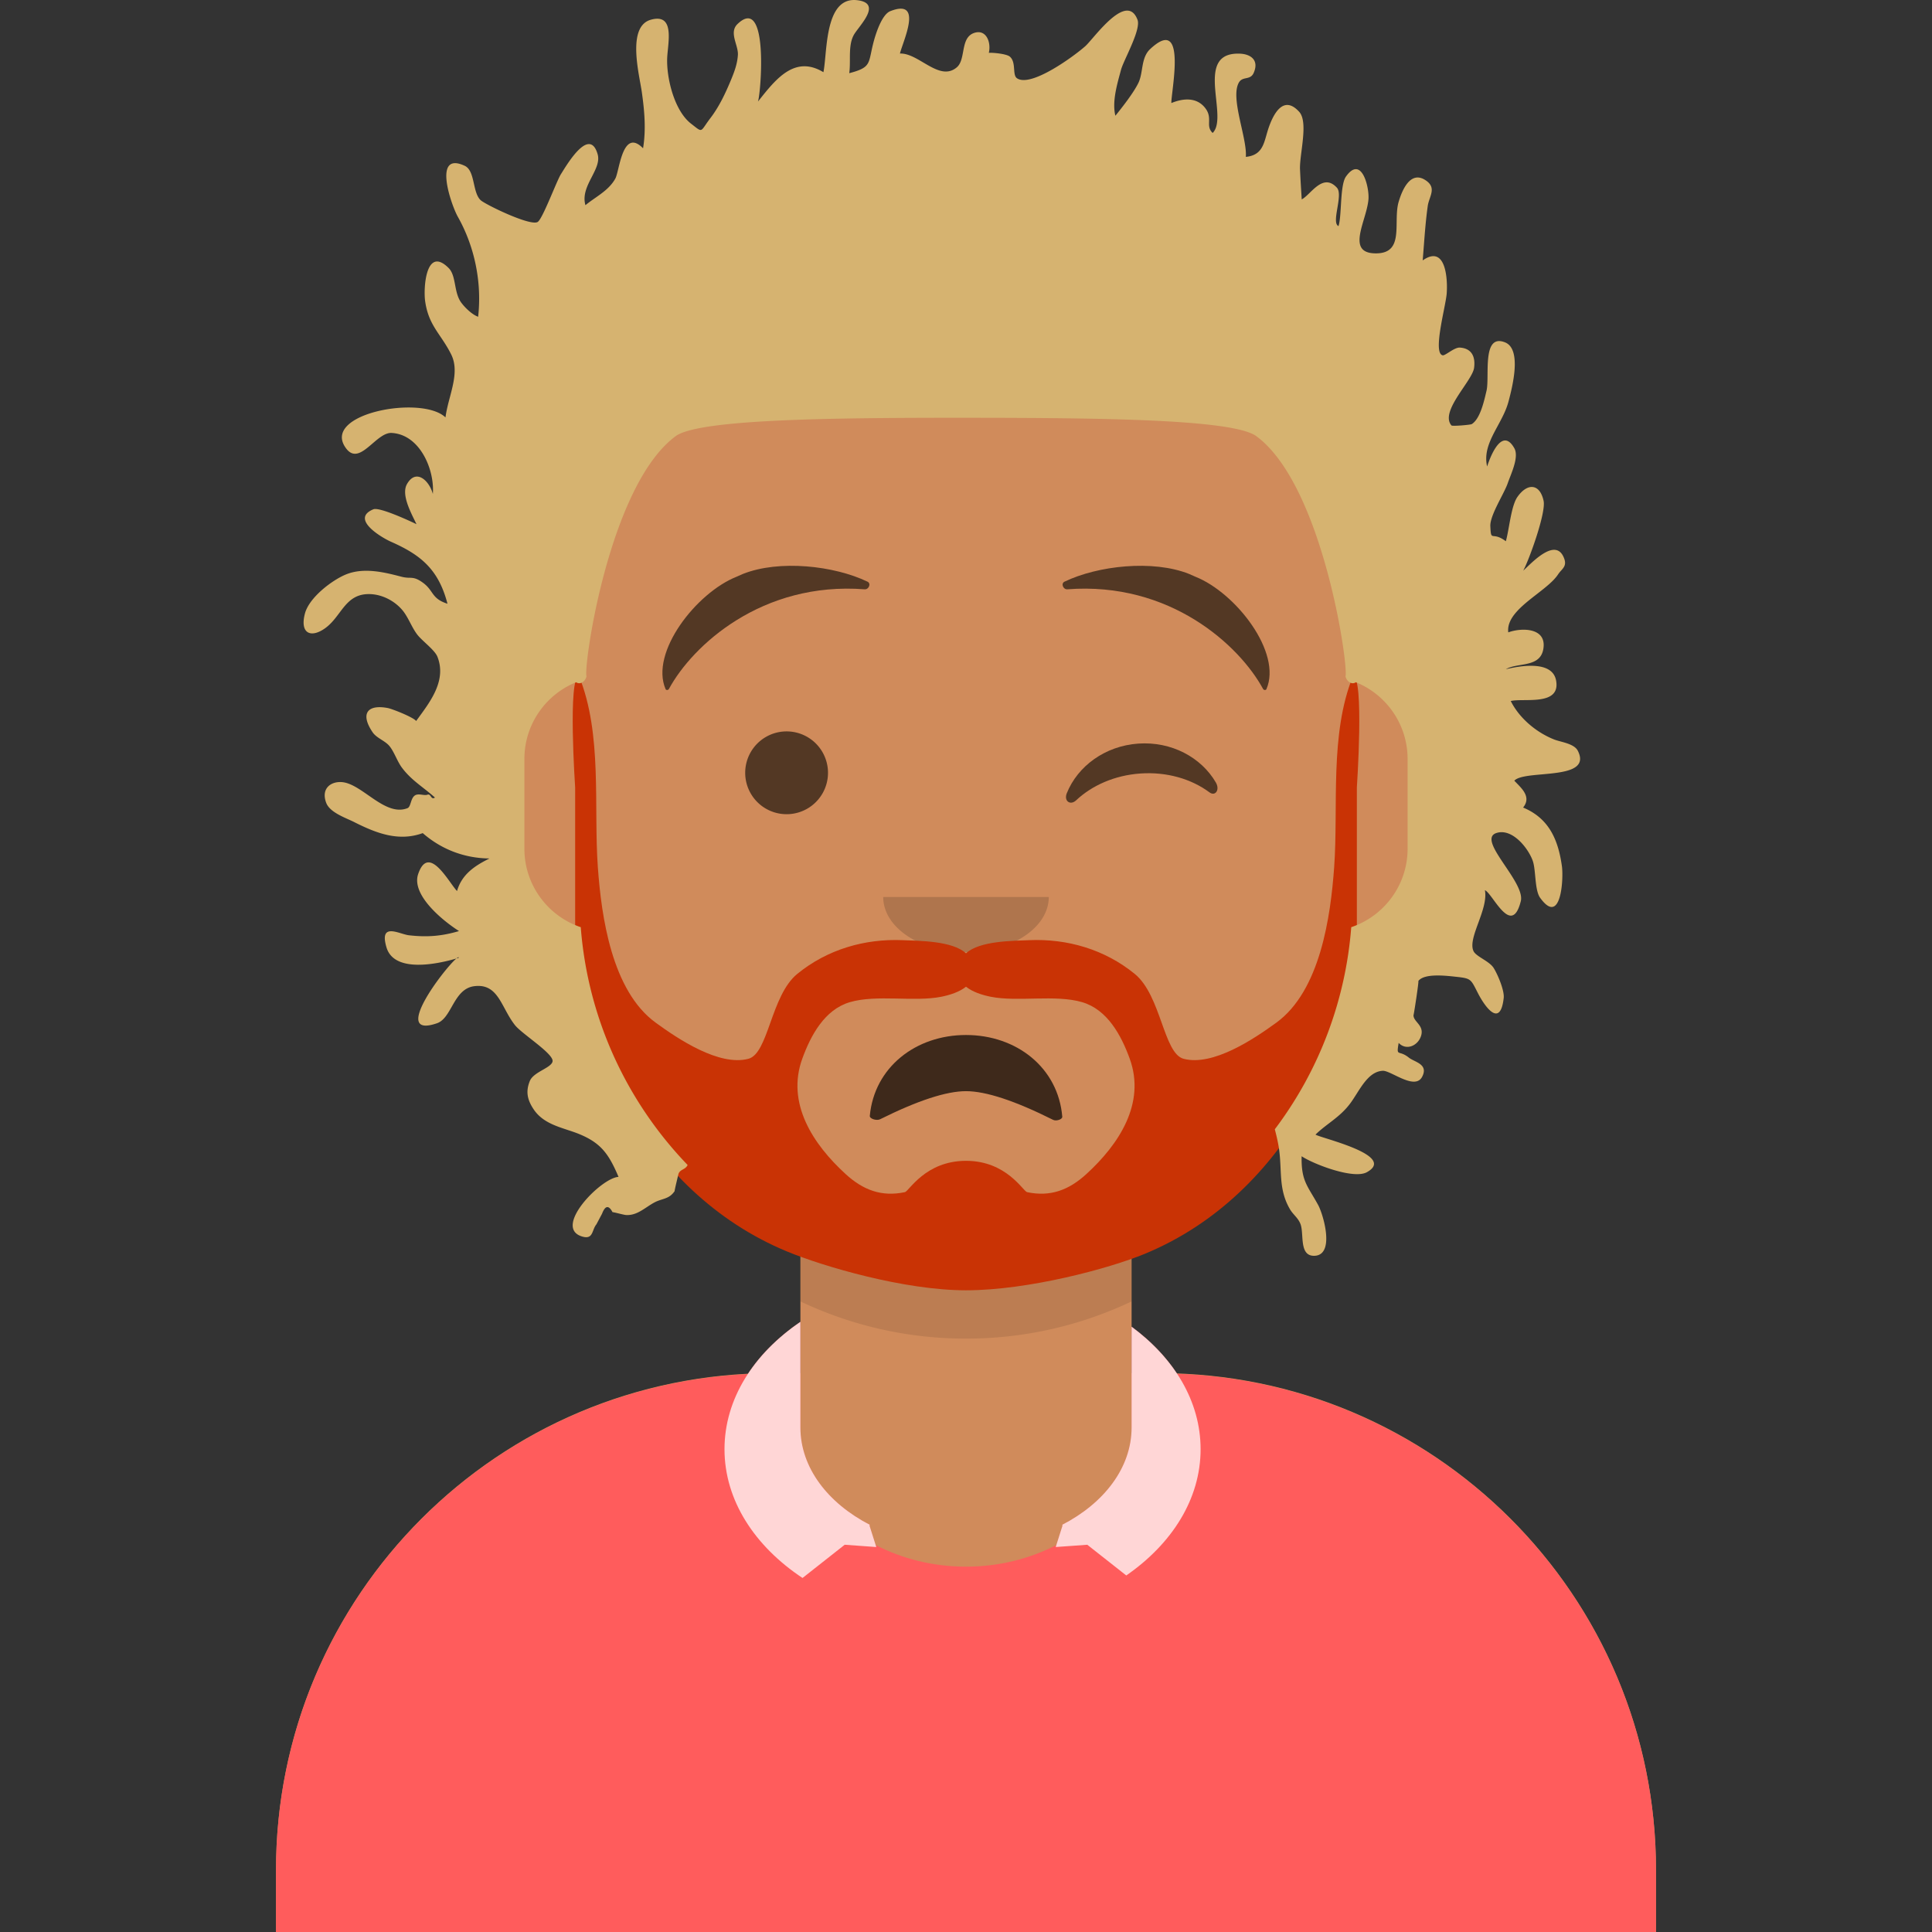 <svg viewBox="0 0 280 280" fill="none" xmlns="http://www.w3.org/2000/svg"><rect x="0" y="0" width="280" height="280" fill="#333333" stroke="none"/><g transform="translate(40, 36)"><path d="M100 0C69.072 0 44 25.072 44 56v6.166c-5.675.952-10 5.888-10 11.834v14c0 6.052 4.48 11.058 10.305 11.881 2.067 19.806 14.458 36.541 31.695 44.73V163h-4c-39.764 0-72 32.236-72 72v9h200v-9c0-39.764-32.236-72-72-72h-4v-18.389c17.237-8.189 29.628-24.924 31.695-44.73C161.52 99.058 166 94.052 166 88V74c0-5.946-4.325-10.882-10-11.834V56c0-30.928-25.072-56-56-56z" fill="#D08B5B"/><path d="M76 144.611v8A55.79 55.79 0 00100 158a55.789 55.789 0 0024-5.389v-8A55.789 55.789 0 01100 150a55.79 55.79 0 01-24-5.389z" fill="#000" fill-opacity=".1"/></g><g transform="translate(8, 170)"><path d="M100.374 29.141c1.88-2.864 4.479-5.43 7.626-7.57v15.306c0 5.823 3.978 10.976 10.078 14.118l-.078.062.909 2.865c3.878 1.994 8.341 3.13 13.091 3.13s9.213-1.136 13.091-3.13l.909-2.865-.078-.062C152.022 47.853 156 42.7 156 36.877V22.279c2.684 1.979 4.923 4.28 6.597 6.819C201.159 30.465 232 62.157 232 101.052V110H32v-8.948c0-38.549 30.294-70.022 68.374-71.91z" fill="#FF5C5C"/><path d="M108 21.572c-6.767 4.602-11 11.168-11 18.456 0 7.398 4.362 14.052 11.308 18.664l6.113-4.816 4.579.332-1-3.151.078-.062C111.978 47.853 108 42.7 108 36.877V21.57zm48 15.305c0 5.823-3.978 10.976-10.078 14.118l.078.062-1 3.15 4.579-.33 5.65 4.45C161.863 53.733 166 47.234 166 40.027c0-6.921-3.818-13.192-10-17.748v14.598z" fill="#fff" fill-opacity=".75"/></g><g transform="translate(86, 134)"><path fill-rule="evenodd" clip-rule="evenodd" d="M40.058 27.723C40.708 20.693 46.702 16 54 16c7.342 0 13.363 4.75 13.953 11.848.03.378-.876.676-1.324.451-5.539-2.772-9.749-4.159-12.63-4.159-2.843 0-6.992 1.356-12.445 4.069-.507.252-1.534-.069-1.496-.486z" fill="#000" fill-opacity=".7"/></g><g transform="translate(112, 122)"><path fill-rule="evenodd" clip-rule="evenodd" d="M16 8c0 4.418 5.373 8 12 8s12-3.582 12-8" fill="#000" fill-opacity=".16"/></g><g transform="translate(84, 90)"><path d="M36 22a6 6 0 11-12 0 6 6 0 0112 0z" fill="#000" fill-opacity=".6"/><path fill-rule="evenodd" clip-rule="evenodd" d="M70.61 24.955c1.576-3.918 5.54-6.85 10.36-7.188 4.805-.335 9.124 1.999 11.24 5.637.628 1.081-.091 2.052-.928 1.428-2.592-1.93-6.156-3-10.008-2.731-3.731.26-7.02 1.729-9.312 3.887-.838.789-1.814.113-1.353-1.033z" fill="#000" fill-opacity=".6"/></g><g transform="translate(84, 82)"><path fill-rule="evenodd" clip-rule="evenodd" d="M22.766 1.578l.911-.402C28.92-.905 36.865-.033 41.723 2.299c.567.272.18 1.153-.402 1.108-14.919-1.151-24.963 8.146-28.375 14.44-.101.187-.407.208-.482.034-2.308-5.319 4.45-13.985 10.302-16.303zm66.468 0l-.911-.402C83.08-.905 75.135-.033 70.277 2.299c-.567.272-.18 1.153.402 1.108 14.919-1.151 24.963 8.146 28.375 14.44.101.187.407.208.483.034 2.307-5.319-4.45-13.985-10.303-16.303z" fill="#000" fill-opacity=".6"/></g><g transform="translate(56, 72)"><path fill-rule="evenodd" clip-rule="evenodd" d="M101.428 98.169c-2.513 2.294-5.19 3.325-8.575 2.604-.582-.124-2.957-4.538-8.853-4.538-5.897 0-8.27 4.414-8.853 4.538-3.385.721-6.062-.31-8.576-2.604-4.725-4.313-8.654-10.26-6.293-16.75 1.23-3.382 3.232-7.095 6.873-8.173 3.887-1.15 9.346-.002 13.264-.788 1.27-.254 2.656-.707 3.585-1.458.929.75 2.316 1.204 3.585 1.458 3.918.786 9.376-.362 13.264.788 3.641 1.078 5.642 4.79 6.873 8.173 2.361 6.49-1.568 12.437-6.294 16.75zM140.081 26c-3.41 8.4-2.093 18.858-2.724 27.676-.513 7.167-2.02 17.91-8.384 22.538-3.255 2.368-9.179 6.346-13.431 5.236-2.927-.764-3.24-9.16-7.087-12.303-4.363-3.565-9.812-5.131-15.306-4.89-2.37.105-7.165.08-9.15 1.903-1.983-1.822-6.777-1.798-9.148-1.902-5.494-.242-10.943 1.324-15.306 4.889-3.847 3.143-4.16 11.54-7.087 12.303-4.252 1.11-10.176-2.868-13.431-5.236-6.365-4.628-7.87-15.37-8.384-22.538-.63-8.818.686-19.276-2.724-27.676-1.66 0-.565 16.129-.565 16.129v20.356c.032 15.288 9.581 38.17 30.754 46.908C63.286 111.53 75.015 115 84 115s20.714-3.14 25.892-5.277c21.173-8.737 30.722-31.95 30.754-47.238V42.13S141.74 26 140.081 26z" fill="#C93305"/></g><g transform="translate(7, 0)"><path fill-rule="evenodd" clip-rule="evenodd" d="M218.208 107.159c-2.491-.992-4.985-3.011-6.257-5.562.47-.117 1.174-.123 1.95-.129 2.266-.018 5.147-.041 4.615-2.867-.563-2.982-5.403-2.067-7.278-1.61.579-.348 1.345-.478 2.12-.61 1.488-.253 3.011-.512 3.314-2.331.531-3.183-3.288-3.076-5.081-2.402-.265-2.118 2.005-3.884 4.141-5.545 1.249-.971 2.452-1.907 3.073-2.855a4.63 4.63 0 01.439-.549c.468-.528.858-.967.307-2.084-1.159-2.346-3.947.328-5.337 1.66-.176.17-.33.317-.455.43.876-1.628 3.321-8.403 2.95-10.122-.546-2.526-2.353-2.615-3.789-.568-.617.881-.939 2.659-1.229 4.26-.148.816-.287 1.585-.453 2.167-.866-.653-1.383-.707-1.699-.74-.428-.044-.488-.05-.548-1.451-.044-1.023.808-2.691 1.558-4.16.408-.8.787-1.542.974-2.088.082-.24.189-.515.305-.814.525-1.355 1.232-3.178.638-4.232-1.776-3.143-3.473 1.172-3.94 2.652-.494-2.137.5-3.973 1.53-5.877.614-1.135 1.241-2.294 1.573-3.554.541-2.048 1.976-7.578-.511-8.561-2.481-.981-2.51 2.123-2.533 4.662-.008.932-.016 1.788-.144 2.337l-.032.135c-.365 1.566-.924 3.964-2.107 4.711-.176.111-2.82.343-2.948.194-1.098-1.281.414-3.527 1.733-5.485.763-1.133 1.461-2.17 1.551-2.867.223-1.73-.44-2.825-2.061-2.928-.462-.03-1.087.365-1.609.694-.392.248-.725.459-.886.423-1.068-.232-.362-3.819.167-6.505.204-1.036.381-1.938.42-2.461.15-2.003-.094-7.172-3.483-4.785.059-.695.111-1.38.163-2.06.15-1.954.296-3.86.571-5.832.052-.371.175-.732.294-1.082.33-.97.634-1.86-.668-2.684-2.156-1.365-3.351 1.492-3.842 3.168-.261.89-.275 1.931-.289 2.95-.032 2.285-.061 4.453-2.869 4.516-3.362.076-2.628-2.415-1.87-4.987.294-.996.591-2.005.655-2.88.128-1.742-1.012-6.422-3.262-3.264-.526.739-.637 2.571-.739 4.26-.072 1.19-.139 2.308-.345 2.923-.559-.249-.366-1.4-.162-2.614.199-1.186.408-2.432-.067-2.95-1.497-1.632-2.818-.353-3.931.725-.42.406-.81.784-1.169.967-.024-.406-.049-.811-.075-1.217v-.006a154.381 154.381 0 01-.173-3.115c-.03-.721.094-1.703.227-2.751.272-2.15.579-4.576-.341-5.597-2.336-2.588-3.822.432-4.505 2.524-.093.288-.175.574-.254.855-.442 1.558-.83 2.928-2.979 3.145.084-1.105-.273-2.706-.645-4.371-.543-2.43-1.116-4.996-.39-6.356.267-.5.667-.587 1.066-.674.428-.093.854-.186 1.113-.785.821-1.903-.524-2.71-1.986-2.772-4.176-.176-3.807 3.317-3.463 6.581.215 2.046.422 4.002-.506 4.91-.543-.515-.531-1.037-.518-1.614.013-.588.028-1.233-.547-1.982-1.223-1.595-3.173-1.46-4.918-.738-.01-.296.063-.92.156-1.71.412-3.506 1.207-10.272-3.236-6.107-.824.774-1.005 1.864-1.184 2.935-.115.687-.228 1.367-.509 1.951-.696 1.445-2.389 3.598-3.341 4.771-.473-1.916.165-4.26.697-6.213l.122-.453c.122-.45.463-1.203.854-2.065.838-1.847 1.905-4.198 1.534-5.179-1.279-3.374-4.632.499-6.525 2.685-.445.514-.809.935-1.047 1.147-1.582 1.41-7.88 6.045-9.901 4.64-.325-.226-.364-.733-.407-1.297-.05-.653-.106-1.381-.62-1.83-.47-.41-2.477-.602-3.05-.55.358-1.493-.346-3.426-2.055-2.91-1.227.372-1.45 1.57-1.669 2.747-.165.884-.327 1.756-.912 2.256-1.5 1.284-3.168.301-4.843-.686-1.148-.676-2.299-1.355-3.401-1.306.072-.308.226-.755.405-1.273.841-2.44 2.224-6.453-1.804-4.871-1.246.49-2.13 3.351-2.441 4.54-.143.55-.242 1.019-.327 1.423-.384 1.825-.489 2.325-3.181 3.027.091-.623.092-1.298.094-1.981.003-1.25.006-2.523.555-3.54.143-.265.408-.616.707-1.012 1.157-1.53 2.81-3.718-.245-4.05-3.767-.41-4.246 4.675-4.575 8.17-.086.903-.161 1.7-.28 2.269-4.123-2.499-6.864.956-9.331 4.065l-.149.187c.447-1.419 1.553-15.557-2.965-11.237-.835.8-.533 1.846-.239 2.868.162.559.32 1.11.29 1.61-.078 1.28-.5 2.422-.996 3.618-.796 1.921-1.72 3.887-2.974 5.524-.306.401-.532.73-.71.99-.317.462-.482.704-.684.74-.222.039-.489-.17-1.047-.61l-.38-.297c-2.424-1.873-3.576-6.623-3.456-9.525.014-.347.055-.752.098-1.182.226-2.249.523-5.202-2.482-4.35-3.02.859-2.062 6.15-1.512 9.188.088.49.167.921.216 1.266.381 2.687.635 5.436.183 8.173-2.297-2.348-3.084.875-3.597 2.978-.153.63-.282 1.158-.42 1.407-.693 1.258-1.841 2.061-2.974 2.853-.467.327-.932.652-1.361 1.007-.423-1.477.273-2.833.93-4.112.585-1.14 1.14-2.22.84-3.268-1.11-3.87-4.103.931-5.117 2.558-.078.125-.143.23-.196.312-.24.373-.688 1.42-1.19 2.594-.796 1.86-1.727 4.038-2.175 4.34-1.023.688-7.605-2.528-8.27-3.141-.559-.513-.77-1.448-.98-2.38-.25-1.111-.5-2.22-1.336-2.61-4.72-2.197-1.932 5.735-1.005 7.375 2.419 4.284 3.516 9.456 2.949 14.504-.858-.302-1.915-1.312-2.468-2.078-.52-.718-.697-1.644-.868-2.535-.183-.955-.359-1.871-.94-2.451-3.288-3.28-3.673 2.878-3.406 4.791.329 2.355 1.213 3.665 2.202 5.13.518.768 1.065 1.579 1.576 2.604.944 1.898.373 4.066-.197 6.232-.256.973-.512 1.946-.63 2.893-3.43-3.3-18.196-.543-14.397 4.502 1.168 1.555 2.462.444 3.796-.7.925-.793 1.869-1.603 2.802-1.55 4.084.225 6.235 5.295 5.967 8.846-.497-1.898-2.421-3.761-3.746-1.444-.796 1.396.32 3.668 1.098 5.254.099.201.193.392.276.569-.906-.445-5.372-2.52-6.246-2.161-3.44 1.414 1.3 4.151 2.537 4.698 4.224 1.868 6.887 3.92 8.2 8.992-1.433-.459-1.847-1.05-2.306-1.704-.298-.427-.616-.88-1.246-1.34-.947-.69-1.397-.705-1.96-.723a4.663 4.663 0 01-1.13-.144l-.071-.019c-2.353-.609-5.397-1.397-8.04-.3-1.969.82-5.286 3.31-5.905 5.651-.757 2.874.844 3.606 2.904 2.143.869-.616 1.486-1.437 2.084-2.234 1.09-1.45 2.12-2.82 4.5-2.727 1.768.07 3.52.996 4.64 2.326.446.53.793 1.19 1.142 1.85.303.574.606 1.15.977 1.645.282.378.751.816 1.237 1.27.724.677 1.485 1.388 1.72 1.984 1.303 3.303-.864 6.272-2.626 8.686-.156.213-.31.423-.457.628-.419-.554-3.477-1.758-4.11-1.878-2.94-.561-4.037.798-2.199 3.512.31.457.801.773 1.29 1.086.425.274.848.546 1.146.908.37.452.656 1.03.945 1.612.266.537.534 1.079.873 1.532.926 1.238 1.997 2.077 3.1 2.941.556.436 1.12.878 1.678 1.381-.325.217-.459.028-.596-.165-.121-.171-.245-.345-.506-.245-.196.076-.462.041-.742.005-.298-.038-.612-.078-.875.009-.463.154-.633.672-.785 1.136-.12.366-.23.699-.463.793-1.912.762-3.835-.574-5.69-1.863-1.344-.935-2.653-1.845-3.896-1.912-1.614-.088-2.975.994-2.2 3.022.435 1.139 2.038 1.858 3.253 2.403.29.13.558.25.783.364 3.246 1.644 6.478 2.868 9.948 1.607 2.797 2.438 6.159 3.641 9.675 3.675-2.012.998-4 2.235-4.703 4.721-.24-.248-.55-.678-.904-1.17-1.405-1.951-3.512-4.877-4.73-1.292-1.044 3.087 3.724 6.871 5.921 8.262-2.555.755-4.677.907-7.277.607-.29-.034-.655-.143-1.038-.258-1.407-.423-3.064-.92-2.2 2.006 1.126 3.827 7.59 2.368 10.133 1.62-1.784 1.498-9.564 11.708-2.811 9.385.959-.33 1.536-1.34 2.14-2.398.768-1.344 1.581-2.767 3.278-2.975 2.478-.304 3.38 1.363 4.413 3.274.427.789.876 1.621 1.469 2.372.386.49 1.304 1.213 2.279 1.981 1.578 1.243 3.306 2.604 3.17 3.284-.091.453-.719.814-1.41 1.211-.76.438-1.598.919-1.883 1.617-.633 1.549-.347 2.746.532 4.078 1.172 1.778 3.09 2.409 4.923 3.012.573.189 1.138.375 1.67.592 3.163 1.295 4.31 2.867 5.728 6.217-2.5.12-9.619 7.36-5.257 8.648 1.12.331 1.348-.254 1.604-.912.115-.295.235-.605.445-.853l.543-1.023.278-.522c.458-1.198.965-1.271 1.52-.221.061-.015.463.082.891.185.43.104.887.215 1.056.225 1.188.073 2.103-.533 3.026-1.144.404-.267.81-.535 1.24-.749.314-.155.625-.254.929-.351.686-.219 1.332-.425 1.866-1.235-.089.135.554-2.511.565-2.536.136-.315.379-.453.628-.594.255-.144.518-.293.682-.64-8.749-9.085-14.457-21.119-15.489-34.464C72.42 132.776 69 128.288 69 123v-13c0-5.035 3.1-9.345 7.497-11.126.531.374 1.27 0 1.503-.842-.463-1.506 3.296-27.854 13-34.876 3.618-2.438 23.008-2.619 42.313-2.606 19.096.014 38.108.195 41.687 2.606 9.704 7.022 13.463 33.37 13 34.876.233.843.972 1.216 1.503.842C193.899 100.655 197 104.965 197 110v13c0 5.288-3.42 9.776-8.168 11.375a55.708 55.708 0 01-11.076 29.289c.209.808.41 1.626.556 2.504.182 1.099.231 2.136.278 3.141.095 2.038.185 3.943 1.367 5.952.19.324.426.593.661.862.332.38.663.758.861 1.282.165.438.206 1.046.248 1.675.094 1.404.195 2.919 1.701 2.92 3.107 0 1.375-5.966.597-7.384a44.374 44.374 0 00-.816-1.411c-1.033-1.733-1.63-2.735-1.567-5.633 1.745 1.16 7.53 3.376 9.448 2.316 3.502-1.934-2.689-3.893-5.825-4.886-.833-.263-1.45-.459-1.613-.567.637-.623 1.309-1.137 1.981-1.65 1.125-.861 2.251-1.721 3.216-3.096.246-.35.488-.732.734-1.119 1.012-1.596 2.091-3.298 3.815-3.382.396-.02 1.045.295 1.774.647 1.459.705 3.235 1.564 3.936.219.727-1.394-.273-1.892-1.158-2.333-.29-.144-.568-.282-.769-.444-.554-.446-.949-.564-1.21-.642-.446-.133-.496-.148-.264-1.492 1.085 1.165 2.789.429 3.244-1.015.29-.922-.157-1.461-.565-1.953-.281-.34-.544-.657-.532-1.061-.012.387.834-5.115.7-4.938.846-1.117 3.811-.794 5.339-.628l.074.008c2.132.231 2.17.307 3.038 2.012l.217.424c.882 1.715 3.198 5.177 3.707.641.121-1.085-.869-3.404-1.45-4.338-.324-.52-.985-.942-1.603-1.335-.578-.369-1.118-.713-1.309-1.092-.477-.945.082-2.478.683-4.126.588-1.612 1.216-3.334.956-4.728.304.117.738.705 1.235 1.379 1.287 1.747 2.996 4.064 3.963.22.324-1.283-1.014-3.267-2.272-5.133-1.487-2.207-2.863-4.247-1.242-4.761 2.289-.726 4.611 2.225 5.25 4.044.195.555.273 1.371.354 2.217.117 1.21.239 2.48.714 3.136 3.036 4.203 3.41-2.741 3.157-4.572-.559-4.026-1.984-6.988-5.623-8.51 1.14-1.414.006-2.575-.916-3.519-.125-.129-.247-.254-.359-.374.556-.603 2.224-.754 4.012-.914 3.123-.281 6.613-.596 5.196-3.413-.394-.784-1.539-1.096-2.512-1.361-.357-.098-.69-.189-.955-.294zM59.49 138.807c.01-.136-.12-.086-.347.104l.347-.104z" fill="#D6B370"/></g></svg>